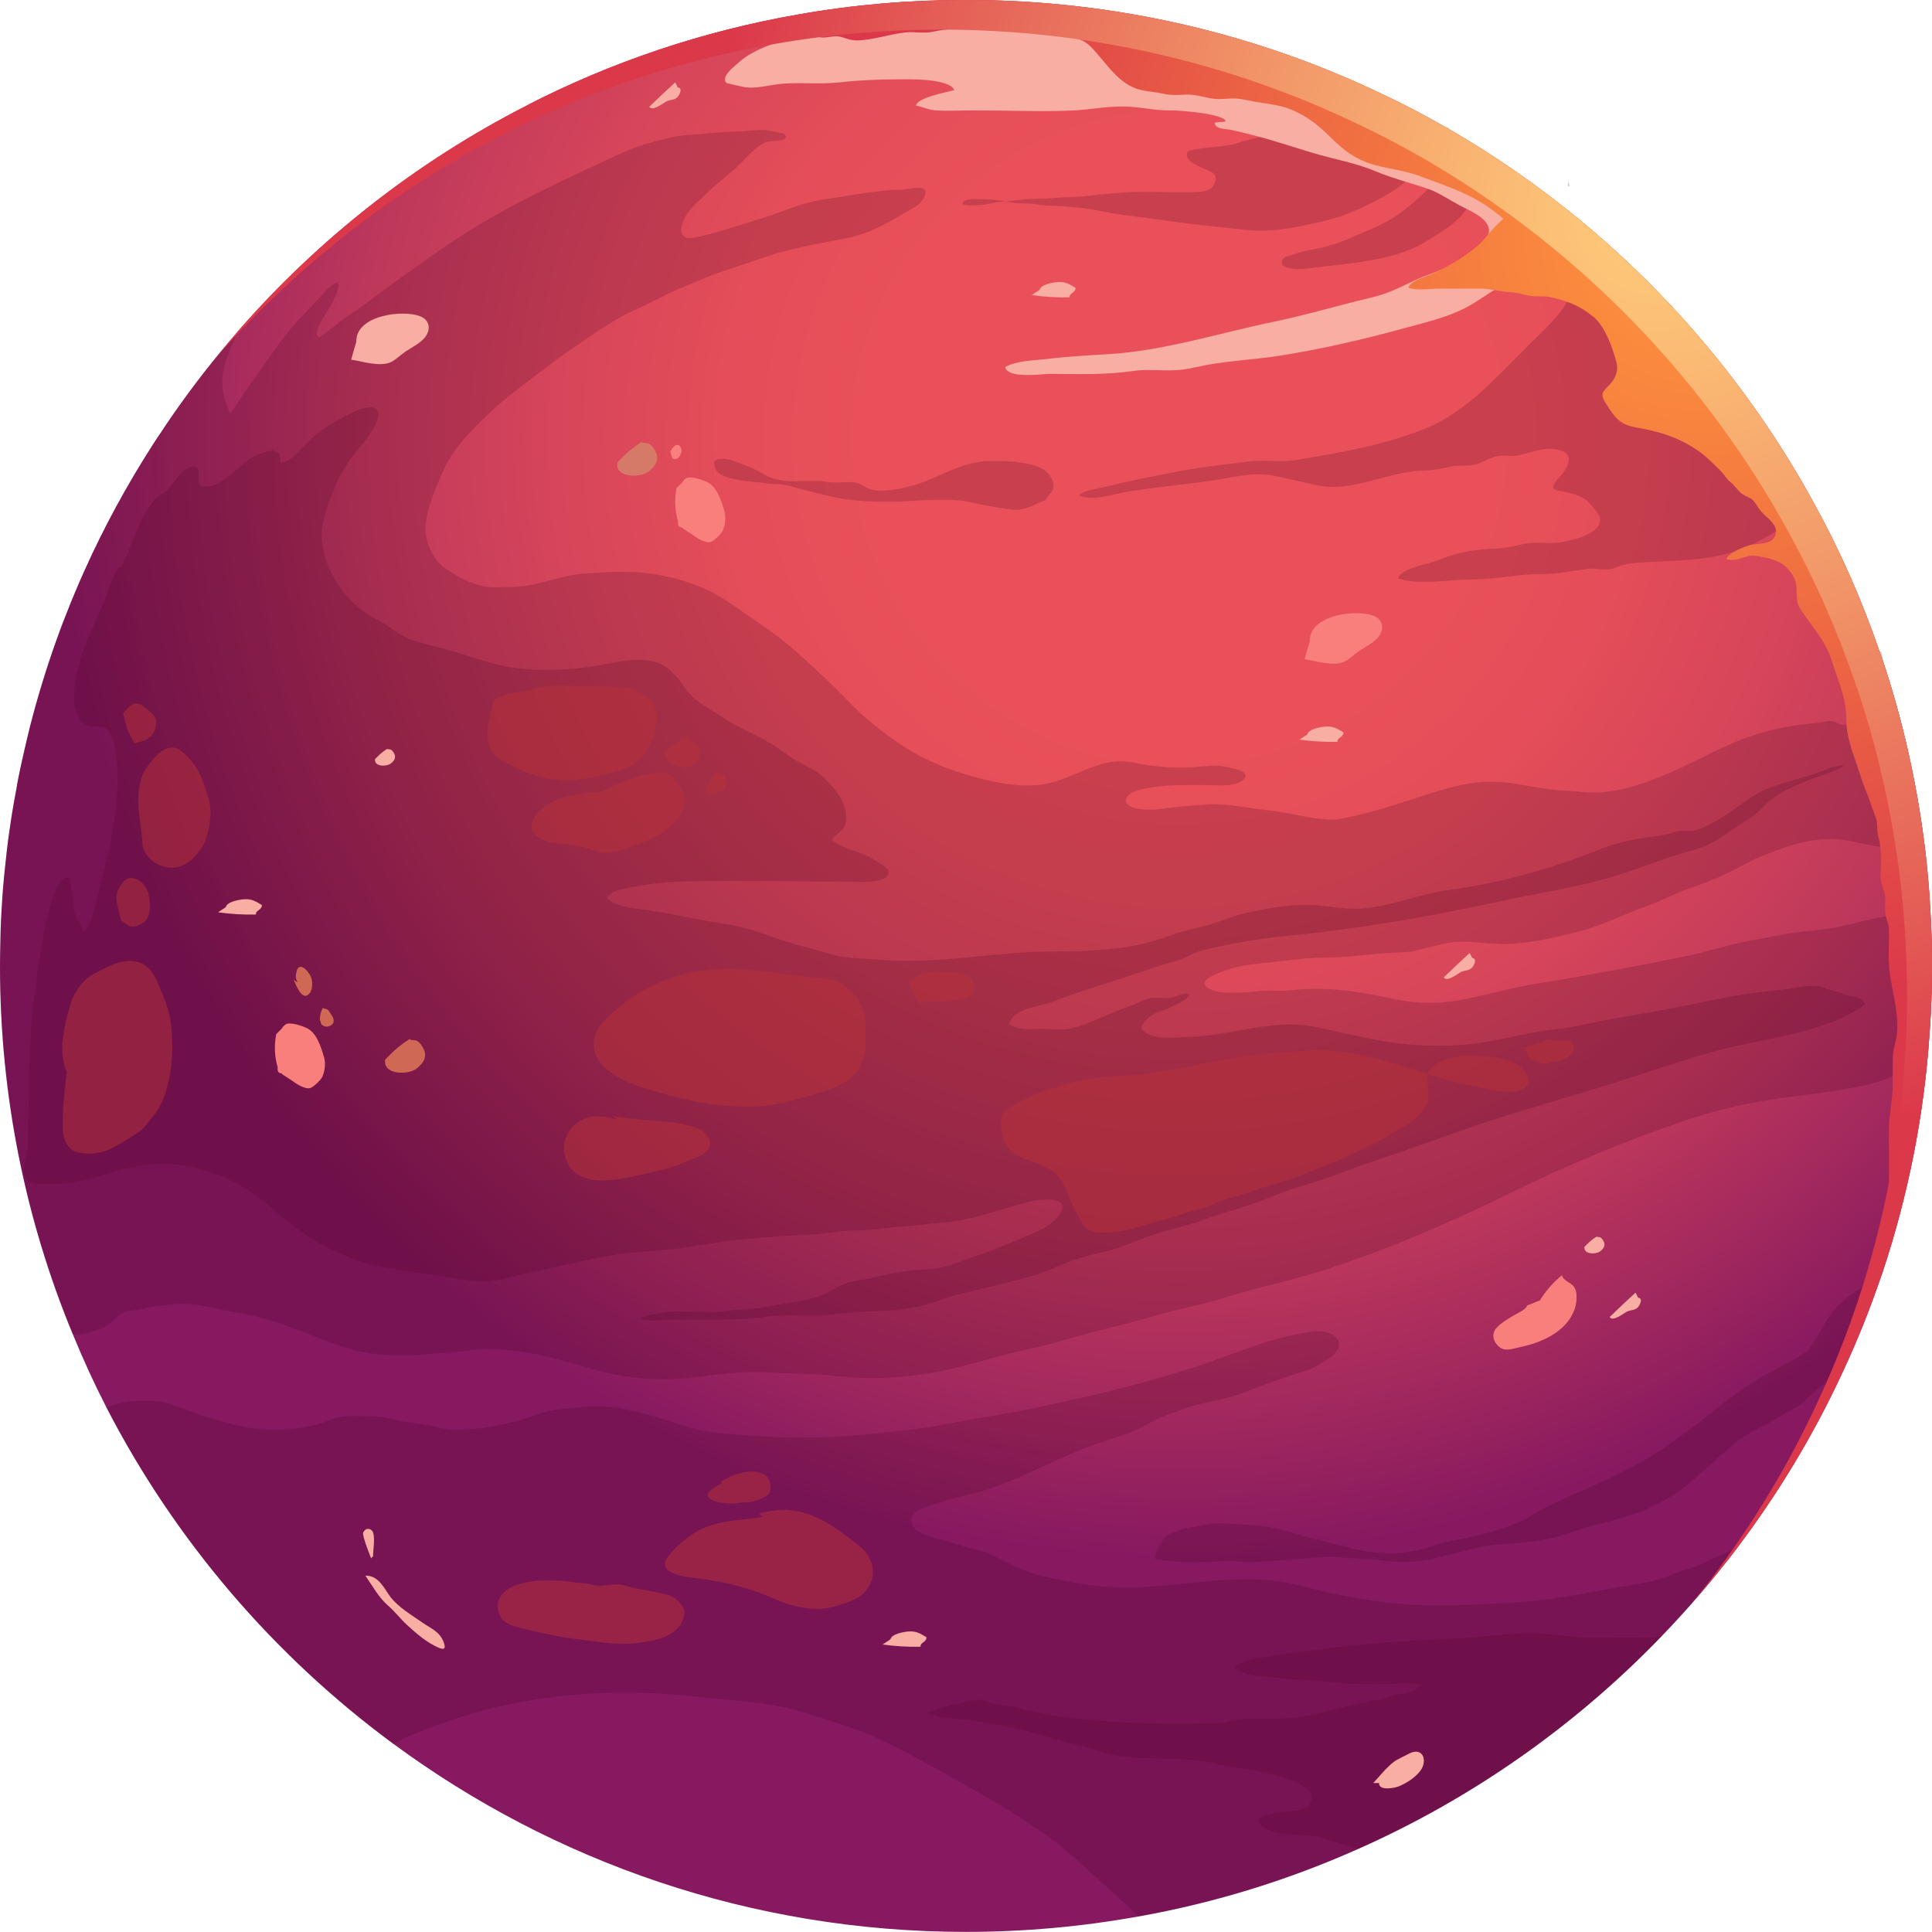 <?xml version="1.0" encoding="UTF-8"?>
<svg xmlns="http://www.w3.org/2000/svg" xmlns:xlink="http://www.w3.org/1999/xlink" viewBox="0 0 381.49 381.49">
  <defs>
    <style>
      .cls-1 {
        fill: #b83138;
      }

      .cls-2 {
        fill: #cf6854;
      }

      .cls-3 {
        fill: #470024;
        mix-blend-mode: multiply;
        opacity: .2;
      }

      .cls-4 {
        isolation: isolate;
      }

      .cls-5 {
        mix-blend-mode: soft-light;
      }

      .cls-5, .cls-6 {
        fill: #f9aea4;
      }

      .cls-7 {
        fill: #f97f7c;
      }

      .cls-8 {
        fill: url(#_Áåçûìÿííûé_ãðàäèåíò_266);
      }

      .cls-9 {
        fill: url(#_Áåçûìÿííûé_ãðàäèåíò_244);
      }

      .cls-10 {
        fill: url(#_Áåçûìÿííûé_ãðàäèåíò_261);
      }

      .cls-11 {
        fill: #d57a68;
      }

      .cls-12 {
        mix-blend-mode: screen;
        opacity: .5;
      }
    </style>
    <radialGradient id="_Áåçûìÿííûé_ãðàäèåíò_244" data-name="Áåçûìÿííûé ãðàäèåíò 244" cx="232.85" cy="86.48" fx="232.85" fy="86.48" r="221.41" gradientUnits="userSpaceOnUse">
      <stop offset=".28" stop-color="#e95059"/>
      <stop offset=".41" stop-color="#e44d59"/>
      <stop offset=".56" stop-color="#d6455a"/>
      <stop offset=".73" stop-color="#be385b"/>
      <stop offset=".89" stop-color="#9e265e"/>
      <stop offset="1" stop-color="#861960"/>
    </radialGradient>
    <radialGradient id="_Áåçûìÿííûé_ãðàäèåíò_261" data-name="Áåçûìÿííûé ãðàäèåíò 261" cx="335.44" cy="46.62" fx="335.44" fy="46.62" r="153.67" gradientUnits="userSpaceOnUse">
      <stop offset="0" stop-color="#ff953d"/>
      <stop offset=".21" stop-color="#f9863e"/>
      <stop offset=".61" stop-color="#eb6244"/>
      <stop offset="1" stop-color="#db384a"/>
    </radialGradient>
    <radialGradient id="_Áåçûìÿííûé_ãðàäèåíò_266" data-name="Áåçûìÿííûé ãðàäèåíò 266" cx="327.02" cy="41.98" fx="327.02" fy="41.98" r="186.48" gradientUnits="userSpaceOnUse">
      <stop offset="0" stop-color="#ffcc7a"/>
      <stop offset=".14" stop-color="#fbbd75"/>
      <stop offset=".42" stop-color="#f29869"/>
      <stop offset=".79" stop-color="#e45d56"/>
      <stop offset="1" stop-color="#db384a"/>
    </radialGradient>
  </defs>
  <g class="cls-4">
    <g id="Niebo">
      <g>
        <path class="cls-9" d="M381.49,190.72c0,4.44-.16,8.89-.48,13.25-1.09,16.36-4.28,32.12-9.25,47.1v.04c-.04,.16-.12,.36-.2,.53-2.26,6.71-4.89,13.25-7.88,19.63-5.7,12.28-12.73,23.88-20.81,34.54-4.56,6.06-9.49,11.8-14.75,17.25-16.97,17.61-37.29,31.96-59.91,42.01-13.74,6.14-28.32,10.67-43.51,13.37-11.03,1.98-22.38,3.03-33.98,3.03-42.3,0-81.4-13.82-113.04-37.13-23.63-17.41-43.11-40.16-56.68-66.46-2.42-4.73-4.65-9.57-6.67-14.54C5.09,240.98,0,216.46,0,190.72c0-1.7,.04-3.35,.08-5.05,0-1.33,.08-2.71,.12-4.04,.04-.69,.08-1.41,.12-2.1,.16-2.95,.4-5.86,.73-8.77,.16-1.66,.36-3.35,.57-5.01,.24-1.58,.44-3.19,.69-4.73,.28-1.62,.53-3.23,.85-4.85,.44-2.67,1.01-5.25,1.62-7.88,.36-1.66,.77-3.27,1.17-4.93,1.45-5.66,3.15-11.23,5.09-16.68,.28-.81,.57-1.58,.85-2.34,.36-1.01,.77-2.02,1.17-3.03,.57-1.49,1.17-2.95,1.78-4.4,.61-1.45,1.21-2.87,1.86-4.28,3.84-8.56,8.32-16.77,13.33-24.6,.57-.89,1.13-1.78,1.74-2.63,.77-1.17,1.54-2.34,2.34-3.47,3.96-5.7,8.2-11.15,12.77-16.36,0-.04,.04-.04,.04-.08,15.92-18.26,35.27-33.49,57-44.6,16.64-8.56,34.7-14.7,53.73-18.02,10.75-1.9,21.82-2.87,33.09-2.87,29.65,0,57.69,6.75,82.7,18.83,3.76,1.78,7.43,3.68,11.03,5.74,.36,.2,.77,.4,1.13,.61,.12,.08,.28,.16,.4,.24,9.21,5.33,17.9,11.35,26.06,18.1,12.28,10.14,23.27,21.78,32.64,34.62,4.89,6.67,9.37,13.7,13.37,21.01,5.17,9.33,9.53,19.19,13.05,29.41,.2,.61,.4,1.21,.65,1.82,.2,.61,.4,1.25,.61,1.86,3.84,11.92,6.5,24.36,7.96,37.17,.36,3.47,.69,6.99,.85,10.54,.2,3.56,.32,7.15,.32,10.79Z"/>
        <path class="cls-3" d="M381.49,190.72c0,4.44-.16,8.89-.48,13.25-.57,2.1-1.49,4.12-3.07,5.7-2.38,2.46-6.5,3.92-9.82,4.65-5.25,1.17-10.71,1.7-16.04,2.46-6.54,.89-12.85,2.26-19.11,4.4-11.76,4-23.27,8.73-34.46,14.26-11.76,5.78-23.84,11.03-36.32,15.11-6.67,2.18-13.57,3.55-20.28,5.66-3.15,.97-6.34,1.7-9.53,2.46-4.4,1.05-8.65,2.46-13.01,3.47-5.66,1.29-11.11,3.19-16.77,4.36-6.38,1.33-12.64,3.68-19.07,4.65-5.13,.77-10.14,1.21-15.35,.85-2.22-.16-4.44-.49-6.67-.61-2.99-.2-6.02-.16-9.01-.36-4.32-.32-8.65,.08-12.93,.65-4.93,.69-9.65,.93-14.62,.32-4.69-.57-9.45-2.1-13.98-3.39-4.77-1.33-9.94-2.22-14.87-2.22-1.94,0-3.88,.36-5.78,.53-2.02,.2-4.04,.28-6.06,.48-2.91,.32-6.18,.28-9.09,.04-4.73-.32-9.29-2.02-13.65-3.8-4.77-1.9-9.86-3.68-14.95-4.48-4.61-.73-9.13-2.42-13.86-1.41-.77,.16-1.49,.12-2.3,.2-1.01,.12-1.98,.53-2.99,.65-1.33,.2-2.34,.16-3.51,.85-.57,.32-1.01,.85-1.54,1.25-.53,.4-.93,.93-1.54,1.25-.85,.49-1.78,.61-2.67,.97-1.25,.49-2.55,.61-3.84,.44C5.09,240.98,0,216.46,0,190.72c0-1.7,.04-3.35,.08-5.05,0-1.33,.08-2.71,.12-4.04,.04-.69,.08-1.41,.12-2.1,.16-2.95,.4-5.86,.73-8.77,.16-1.66,.36-3.35,.57-5.01,.24-1.58,.44-3.19,.69-4.73,.28-1.62,.53-3.23,.85-4.85,.44-2.67,1.01-5.25,1.62-7.88,.36-1.66,.77-3.27,1.17-4.93,1.45-5.66,3.15-11.23,5.09-16.68,.28-.81,.57-1.58,.85-2.34,.36-1.01,.77-2.02,1.17-3.03,.57-1.49,1.17-2.95,1.78-4.4,.61-1.45,1.21-2.87,1.86-4.28,3.84-8.56,8.32-16.77,13.33-24.6,.57-.89,1.13-1.78,1.74-2.63,.77-1.17,1.54-2.34,2.34-3.47,3.96-5.7,8.2-11.15,12.77-16.36-1.66,3.84-3.72,7.96-2.75,12.2,.28,1.25,.57,2.26,1.13,3.47,.08,.16,.16,.32,.2,.48,1.58-2.34,3.11-4.73,4.81-7.03,2.14-2.95,4.16-6.1,6.46-8.93,1.9-2.42,4.2-4.61,6.26-6.87,.73-.77,2.55-3.15,3.76-3.03,.4,1.29-.81,3.07-1.33,4.16-.77,1.66-2.02,3.07-2.67,4.81-.2,.61-.53,1.74,.36,1.7,.16,0,.89-.61,1.05-.69,1.05-.73,1.98-1.58,2.99-2.34,1.45-1.13,3.07-2.06,4.57-3.19,1.98-1.54,4.04-2.99,6.06-4.48,5.53-3.96,11.15-8.08,17.01-11.55,6.18-3.72,12.52-6.87,19.03-9.9,3.43-1.58,6.79-3.27,10.3-4.73,2.59-1.09,5.41-1.78,8.16-2.46,2.3-.57,4.73-.57,7.11-.81,1.98-.2,3.96-.4,5.94-.4,1.74,.04,3.43-.32,5.17-.32,1.05,0,1.98,.24,2.99,.48,.28,.04,1.33,.16,1.54,.48,.93,1.45-3.23,1.17-3.84,1.45-2.46,1.17-4.28,3.72-6.3,5.45-1.78,1.58-3.64,2.95-5.33,4.65-1.62,1.62-3.72,3.15-4.57,5.33-.28,.81-.77,1.98-.28,2.79,.61,.97,1.82,.73,2.71,.57,2.63-.52,5.17-1.33,7.76-2.14,3.23-1.01,6.5-1.94,9.7-3.15,2.79-1.05,5.45-1.9,8.48-2.3,2.91-.36,5.82-.97,8.73-1.33,1.74-.2,3.39-.49,5.13-.44,1.45,0,2.79-.44,4.24-.4,2.63,.04,.69,2.87-.61,3.64-4.24,2.46-8.44,5.25-13.37,6.22-5.45,1.09-11.11,1.98-16.4,3.8-3.76,1.33-7.64,2.46-11.35,3.92-2.02,.81-4,1.66-5.98,2.5-2.83,1.21-5.49,2.75-8.32,4-4.4,1.94-8.24,4.81-12.24,7.51-3.72,2.5-7.19,5.29-10.75,8-3.19,2.42-6.06,4.97-8.85,7.88-2.5,2.5-4.81,5.45-6.22,8.69-1.45,3.39-3.27,7.39-3.35,11.11-.04,2.87,1.58,6.34,4,7.96,2.79,1.86,6.26,3.68,9.65,3.64,2.46-.04,4.81,0,7.23-.48,3.47-.65,6.75-2.02,10.34-2.22,3.84-.2,7.59-.61,11.47-.2,4.48,.44,8.48,1.45,12.64,3.27,3.92,1.78,7.43,4.69,11.03,7.07,5.09,3.35,9.49,7.6,13.86,11.76,2.42,2.3,4.57,4.85,7.15,6.95,2.02,1.7,4.12,3.31,6.26,4.77,4.85,3.31,10.54,5.49,16.2,6.91,4.48,1.13,9.74,1.94,14.22,.61,3.39-.97,6.46-2.75,9.86-3.64,1.98-.53,4.32-.57,6.34-.12,3.27,.69,6.38,.97,9.78,.93,1.66-.04,3.27-.24,4.97-.36,1.74-.16,3.27,.24,4.97,.65,1.17,.28,2.87,.97,1.37,2.22-1.66,1.37-5.05,.93-7.07,.93-3.6,0-7.19-.12-10.75,.44-1.25,.2-4.97,.73-5.21,2.42-.28,2.18,5.05,2.1,6.1,1.94,3.27-.44,6.54-.73,9.82-.97,4.04-.28,8.08,.73,12.04,1.13,4,.4,7.88,1.62,11.92,1.86,1.78,.12,3.35-.32,5.09-.69,2.79-.61,5.37-1.37,8.08-2.22,4.44-1.37,8.77-2.99,13.33-3.96,4.16-.85,7.8-.77,11.96,.04,1.94,.36,3.96,.65,5.94,.93,1.94,.28,3.96,.2,5.9,.44,5.53,.65,11.43-1.37,16.4-3.43,6.02-2.55,11.68-6.02,17.94-7.96,3.96-1.25,8.04-1.9,12.16-2.26,.97-.12,2.02-.53,2.99-.28,.53,.12,.93,.48,1.41,.61,1.29,.4,1.54-.49,1.98-1.49,.44-.93,1.13-1.74,1.41-2.75,.28-.97,.53-1.98,.85-2.95,.36-1.17,.32-2.3,.73-3.43,.28-.61,2.02-3.76,2.75-3.84h.12c.44,.16,.48,1.13,.52,1.82,0,.2,.04,.36,.04,.49,.08,.48,.24,.97,.57,1.37,3.84,11.92,6.5,24.36,7.96,37.17-1.45-.49-2.91-.97-4.36-1.33-2.14-.57-4.36-.81-6.54-1.21-2.02-.36-4-.89-6.02-1.13-4.24-.48-8.73,.65-12.6,2.14-1.98,.77-3.92,1.41-5.78,2.46-1.78,.93-3.51,1.86-5.33,2.67-1.9,.81-3.8,1.58-5.78,2.26-2.99,1.01-5.74,2.55-8.73,3.6-4.61,1.62-9.09,4-13.82,5.13-4.4,1.09-8.69,2.1-13.21,2.34-3.88,.24-7.8-.81-11.72-.28-1.54,.2-2.99,.73-4.52,1.01-1.29,.2-2.55,.81-3.88,.85-2.1,.12-4.12,.2-6.22,.4-3.43,.36-6.83,.69-10.26,.73-2.55,0-5.21,.28-7.72,.61-2.38,.32-4.77,.44-7.15,.81-2.26,.32-4.73,.93-6.83,1.94-.61,.28-2.14,.97-2.02,1.82,.08,.65,.93,.97,1.41,1.17,1.66,.69,3.47,.57,5.25,.57,1.49,0,2.95-.16,4.44-.32,2.06-.2,4.12,.08,6.14-.16,6.67-.77,13.01,.2,19.51,1.62,3.96,.85,8.04,1.17,12.08,.57,5.57-.81,10.91-2.55,16.44-3.43,9.74-1.58,19.43-3.39,29.05-5.33,4.65-.89,9.09-2.46,13.74-3.27,2.06-.4,4.12-.77,6.22-1.17,2.83-.57,5.74-.69,8.6-1.09,4.28-.61,8.36-2.1,12.64-2.63,2.63-.32,5.21-.65,7.8-.77,.2,3.56,.32,7.15,.32,10.79Z"/>
        <path class="cls-3" d="M342.86,305.82c-28.32,37.41-70.13,64.03-118.17,72.64-.04-.08-.12-.16-.2-.24-2.59-2.71-5.41-5.09-8.2-7.64-3.11-2.87-6.22-5.7-9.61-8.16-6.02-4.32-12.56-8-19.03-11.59-6.91-3.88-13.78-7.84-21.33-10.26-4.08-1.33-8.24-2.79-12.48-3.64-5.21-1.01-10.63-1.25-15.92-1.86-16.52-1.9-34.1-.69-49.85,4.97-3.23,1.17-6.67,2.34-9.7,3.96-.24,.12-.44,.24-.69,.36-23.63-17.41-43.11-40.16-56.68-66.46,1.7-.61,3.76-1.25,5.21-1.25s2.83-.08,4.24,0c2.46,.08,4.93,1.25,7.27,2.06,6.46,2.26,12.77,4.28,19.76,3.47,1.7-.2,3.47-.44,5.09-.89,1.58-.4,3.03-1.21,4.65-1.49,2.1-.36,4.65-.16,6.83-.12,1.86,.08,3.55,.61,5.37,.97,1.66,.28,3.31,.4,4.97,.73,1.78,.36,3.39,.89,5.21,.97,1.94,.04,3.84-.2,5.78-.4,3.72-.48,7.43-1.45,10.99-2.75,2.79-.97,5.41-1.05,8.36-1.37,7.35-.81,14.26,1.78,21.17,3.96,3.96,1.25,7.92,1.33,12,1.66,4.16,.32,8.28,.48,12.48,.4,6.34-.12,12.85-.77,19.15-1.54,2.54-.28,5.09-.65,7.59-1.17,4.69-.93,9.45-1.62,14.14-2.5,11.47-2.3,23.15-5.01,34.34-8.6,4.93-1.58,9.74-3.56,14.7-5.13,2.06-.65,4.16-1.13,6.26-1.54,2.06-.4,4.24-.93,6.26,0,1.25,.61,1.98,1.66,1.33,3.07-.65,1.33-2.75,2.42-3.92,3.15-1.82,1.09-3.68,1.45-5.66,2.1-3.6,1.21-7.15,2.67-10.75,3.88-2.18,.73-4.44,1.09-6.67,1.62-2.63,.61-5.05,1.62-7.55,2.55-2.18,.85-4.04,2.22-6.3,3.07-2.99,1.13-6.14,1.98-9.17,3.15-7.76,3.03-15.03,7.51-23.27,9.25-2.63,.57-5.25,1.41-7.84,2.3-1.17,.36-3.03,1.05-3.03,2.67,0,2.46,3.55,3.27,5.29,3.68,2.71,.65,5.29,1.66,8,2.3,1.86,.4,3.43,1.33,5.13,2.18,2.55,1.25,4.85,2.26,7.64,2.91,5.94,1.41,12.04,2.42,18.14,2.22,8.44-.32,16.81-2.02,25.29-1.54,3.72,.24,7.11,1.05,10.67,2.02,3.43,.89,6.83,1.45,10.34,2.02,9.05,1.54,18.34,1.05,27.47,.53,6.42-.36,12.93-1.45,19.27-2.67,4.36-.85,9.01-1.21,13.09-2.99,1.94-.81,3.96-1.21,5.9-2.14,1.17-.57,2.22-1.05,3.43-1.54,.89-.36,2.06-1.01,3.19-1.33Z"/>
        <path class="cls-3" d="M371.75,251.12c-2.34,6.91-5.01,13.61-8.08,20.16-.16,.08-.28,.16-.44,.24-2.26,1.17-4.4,2.71-6.22,4.48-1.41,1.37-3.15,2.38-4.89,3.31-1.17,.57-2.22,1.33-3.39,1.9-1.29,.61-2.5,1.41-3.72,2.1-2.02,1.21-3.76,2.79-5.53,4.32-.65,.57-1.17,1.21-1.86,1.78-.52,.4-1.09,.77-1.58,1.21-1.01,.93-1.98,1.9-3.07,2.75-2.18,1.78-4.85,3.19-7.35,4.44-1.7,.85-3.47,1.29-5.25,1.86-1.98,.61-3.92,1.13-5.9,1.62-1.98,.52-3.88,1.17-5.82,1.78-2.1,.69-4.28,1.05-6.5,1.37-3.43,.48-6.87,.36-10.3,1.13-1.78,.36-3.51,.93-5.33,1.33-1.74,.36-3.43,.97-5.21,1.21-3.07,.4-6.02,.4-9.13-.08-1.05-.16-2.1-.12-3.15-.16-.69-.04-1.37-.2-2.06-.2-.44,0-.81,0-1.21-.04-2.83-.44-5.86-.08-8.69,.16-2.91,.28-5.86,.44-8.77,.61-1.45,.12-2.87,.04-4.28-.12-1.66-.16-3.35,0-5.01,.12-3.6,.24-7.31-.04-10.91-.53,.12-2.22,.97-2.83,1.49-3.64,.28-.44,.32-.77,.81-1.05,.57-.36,1.17-.48,1.78-.73,.44-.2,.81-.4,1.29-.53,1.01-.28,2.06-.4,3.07-.57,1.09-.2,2.22-.49,3.35-.57,1.29-.08,2.63,.12,3.92,.16,1.09,.04,2.22,.12,3.31,.2,2.1,.12,4.24,.44,6.26,.97,1.98,.57,3.96,1.21,6.02,1.7,6.3,1.49,12.64,3.92,19.19,2.5,.81-.16,1.58-.24,2.34-.44,1.45-.32,2.75-.97,4.2-1.29,3.68-.81,7.47-1.41,11.07-2.63,1.66-.57,3.31-1.17,4.89-1.94,1.49-.77,2.83-1.78,4.36-2.46,1.54-.69,2.99-1.49,4.57-2.18,1.45-.65,2.95-1.29,4.44-1.94,3.51-1.49,6.99-3.27,10.34-5.17,3.19-1.82,6.06-3.96,9.05-6.14,3.47-2.55,6.71-5.45,10.26-7.88,2.55-1.74,5.25-3.23,7.96-4.69,1.62-.89,3.8-1.62,5.01-3.07,1.45-1.74,2.42-3.92,3.64-5.82,1.29-2.02,2.95-3.68,4.89-5.05,.93-.69,1.94-1.25,2.87-1.98,1.05-.85,2.18-1.7,3.27-2.55Z"/>
        <path class="cls-3" d="M309.7,35.79c.08,.28,.16,.61,.24,.93-.36,.2-.48,.04-.24-.93Z"/>
        <path class="cls-3" d="M358.05,99.14c-4,3.96-9.17,7.19-13.86,9.13-7.15,2.95-15.03,2.18-22.5,3.03-1.41,.16-2.5,.89-3.84,1.09s-2.75-.24-4.08-.08c-3.39,.36-6.22,1.09-9.74,1.05-4.56,0-8.65,1.05-13.21,1.05-4.2,0-10.79,1.21-14.75-.2,.4-1.98,6.26-2.91,8.04-3.64,3.84-1.62,7.47-2.14,11.55-2.26,2.34-.08,4.32-.89,6.63-1.09,2.06-.2,4.04,.24,6.1-.16,2.18-.44,8.16-1.66,7.51-4.93-.12-.61-1.94-2.71-2.38-3.11-.93-.85-2.55-1.45-3.84-1.74-2.55-.57-4.24-.36-1.78-3.03,1.58-1.74,3.39-4.65-.24-5.45-2.91-.65-5.53,.69-8.2,1.17-1.37,.24-2.67-.2-4.08,.16-1.33,.32-2.71,1.25-4.04,1.58-1.74,.44-3.43,.04-5.17,.48-1.94,.44-3.23,.69-5.33,.73-6.87,.2-14.02,4.48-20.93,2.87-2.83-.65-5.53-1.25-8.36-1.86-4.16-.89-9.01,.57-13.05,1.09-5.21,.69-10.38,1.21-15.63,2.02-2.99,.48-6.83,1.98-9.82,.81,1.17-1.21,4.08-1.37,5.7-1.82,4.36-1.13,8.93-1.98,13.33-2.83,4.73-.93,9.7-1.49,14.46-2.06,3.15-.4,6.38,.2,9.45-.32,8.52-1.41,17.53-2.95,25.69-6.3,7.84-3.23,13.82-10.06,19.84-16.04,3.07-3.11,6.83-6.18,8.6-10.3,.89-2.14,1.78-4.89,2.38-7.11,.65-2.22,.24-4.89-.49-7.55,18.66,15.39,34.34,34.26,46.01,55.63Z"/>
        <path class="cls-3" d="M23.92,112.1c1.94-4.1,3.51-9.56,6.37-13.16,.67-.84,1.82-1.4,2.61-2.11,1.33-1.19,3.15-4.6,5.24-4.64,2.67-.06-.65,4.1,2.6,3.89,3.46-.22,6.01-3.84,8.62-5.49,1.05-.66,3.63-1.83,4.85-1.52,1.44,.37,.95,.86,1.2,2.28,1.35-.12,2.11-.81,3.05-1.72,2.28-2.22,4.13-4.37,7-5.91,1.4-.75,7.04-4.55,8.88-2.89,1.86,1.67-3.43,7.63-4.11,8.46-3.06,3.74-5.28,8.92-6.39,13.67-1.72,7.4,4.05,16.12,10.39,19.26,1.64,.81,3.02,1.91,4.56,2.89,2.24,1.42,4.4,1.87,6.93,2.47,5.55,1.31,10.9,3.74,16.62,4.38,5.8,.65,12.17,.23,17.87-.94,3.11-.64,7.43-1.33,10.43,.17,2.27,1.14,3.74,3.49,5.2,5.41,1.56,2.04,4.58,3.52,6.72,4.97,2.87,1.94,6.15,3.26,9.18,4.97,1.94,1.09,3.6,2.56,5.53,3.66,1.94,1.11,3.58,1.64,5.21,3.2,2.42,2.31,4.76,4.96,4.6,8.5-.1,2.16-1.74,2.34-2.82,3.96,2.57,1.98,5.92,2.25,8.49,4.02,.78,.53,3.01,1.49,2.67,2.7-.55,1.95-6.19,1.55-7.18,1.54-11.06-.06-22.18-.34-33.24-.06-3.83,.09-7.8,.59-11.56,1.38-1.33,.28-2.87,.63-3.59,1.91,1.87,1.6,4.32,1.9,6.66,2.19,5.65,.71,11.23,2.14,16.89,2.95,5.45,.78,10.16,3.19,15.44,4.45,2.13,.51,4.19,1.26,6.32,1.73,2.83,.63,5.56,.56,8.41,.82,11.49,1.04,23.07-1.65,34.64-1.61,4.38,.02,8.54-.17,12.88-.68,4.05-.47,7.29-1.54,11.12-2.87,2.22-.77,4.48-1.1,6.72-1.78,2.27-.68,4.44-1.65,6.76-2.19,4.12-.95,8.21-1.68,12.42-1.68,3.7,0,7.24,1,10.93,.71,5.87-.47,11.06-2.83,16.8-3.61,10.57-1.43,20.61-4.27,30.53-8.24,3.75-1.5,8.07-2.13,12-2.63,1.13-.14,2.13-.69,3.26-.83,1.02-.13,1.97,.13,2.99-.11,2.19-.53,4.06-1.75,5.9-2.88,2.6-1.6,5.3-4.04,8.11-5.23,3.04-1.29,6.43-1.99,9.56-3.02,1.23-.41,2.45-.98,3.67-1.37,.85-.27,2.1-.17,2.76-.8-1.99,1.92-5.32,2.42-7.76,3.46-2.35,1.01-5.53,2.38-7.5,4.08-1.52,1.31-2.37,2.54-4.14,3.58-3.65,2.14-6.37,4.85-10.6,5.98-6.38,1.72-12.46,4.43-18.89,6.11-6.51,1.7-13.14,2.7-19.63,4.11-13.73,2.98-27.88,5.45-41.89,6.8-5.57,.54-11.25,1.5-16.69,2.85-2.14,.53-3.82,1.82-5.99,2.34-2.69,.65-5.2,1.59-7.83,2.47-5.33,1.79-10.64,3.32-15.89,5.37-2.73,1.07-7.53,1.08-8.56,4.38,1.99,1.39,4.46,.96,6.77,.96,1.69,0,3.67,.3,5.3-.04,1.9-.39,4.44-1.45,6.24-2.24,1.93-.85,3.74-1.58,5.73-2.29,2.13-.77,2.81-1.6,4.95-1.56,1.22,.02,2.51,.17,3.67-.16,1.06-.3,1.67-.95,3-.46-.52,1.1-2.88,2.01-3.95,2.57-1.53,.8-2.89,.78-4.24,2.06-1.4,1.34-2.1,2.06-.03,3.12,2.3,1.17,5.84,.65,8.37,.57,8.27-.24,16.2-3.68,24.54-1.99,4.71,.96,9.22,2.14,14,2.92,5.42,.89,11.76,1.09,17.22,.45,5.69-.67,11.18-2.41,16.93-2.95,3.07-.29,6.26-1.15,9.29-1.72,3.96-.75,7.95-1.37,11.93-2.11,4.95-.91,9.96-2.11,14.9-2.91,3.82-.62,7.7-.85,11.52-1.51,1.2-.21,2.4-.27,3.62-.19,1.37,.1,.91,.38,1.83,.61,1.37,.34,2.33,.58,3.64,1.12,1.18,.49,3.51,.3,3.77,1.92-8.5,5.96-20.43,6.6-30.14,9.34-6.57,1.85-13.01,4.11-19.52,6.16-7.71,2.43-15.5,4.59-23.19,7.06-7.27,2.33-14.41,5.11-21.66,7.5-5.96,1.97-11.71,4.36-17.74,6.08-3.08,.88-5.87,2.35-8.9,3.31-3.01,.95-5.94,1.76-8.92,2.86-2.49,.92-5.04,1.6-7.61,2.26-3.38,.86-6.38,2.28-9.65,3.4-3.34,1.13-6.81,1.58-10.1,2.91-2.62,1.06-5.13,2.22-7.88,2.95-4.33,1.15-8.64,2.19-13,3.2-3.08,.71-6.02,2.12-9.12,2.7-3.61,.67-6.94,.79-10.57,.92-3.35,.12-6.53,.79-9.95,.78-2.85,0-5.76-.23-8.58,.17-4.66,.66-9.25,.6-14,.6-1.78,0-3.56,0-5.34,0-1.79,0-4.23,.46-5.95-.17,.27-.65,3.38-.98,4.43-1.19,1.97-.39,4.12-.17,6.12-.17,2.16,0,4.33,.14,6.46-.17,2.44-.36,5.02-.28,7.45-.75,3.43-.67,7.23-1.04,10.58-2.06,2.05-.63,3.59-1.9,5.55-2.64,1.65-.61,3.33-.66,5.03-1.07,2.7-.66,5.32-1.14,8.09-1.54,1.53-.22,3.1-.12,4.63-.32,2.52-.33,4.71-1.36,7.07-2.17,4.09-1.4,7.84-2.89,11.79-4.63,2.02-.89,4.17-1.91,5.51-3.79,2.77-3.9-3.81-3.14-5.86-2.62-5.69,1.43-11.28,3.7-17.13,4.13-2.58,.19-5.03,.59-7.64,.75-3.25,.19-6.26,.83-9.57,.8-3.08-.03-5.96,.67-9,.8-4.27,.18-8.55,.53-12.82,.91-4.78,.43-9.49,1.41-14.25,1.98-3.56,.43-7.1,.51-10.67,1.01-5.24,.74-10.26,2.13-15.46,3.16-2.88,.57-5.75,1.41-8.61,1.95-3.1,.59-6.19,0-9.23-.52-5.18-.89-10.35-1.25-15.49-2.54-7.06-1.78-13.73-5.73-19.02-10.56-5.28-4.82-11.22-7.84-18.29-9.03-5.59-.94-10.85,.31-16.05,1.97-4.11,1.31-7.99,1.95-12.29,1.72-4.99-.28-2.35-4.52-2.26-7.85,.22-8.63,.08-17.23,.9-25.83,.28-2.9,3-28.87,7.35-26.75,.48,2.18,.66,4.09,.88,6.27,.17,1.75,1.58,2.68,1.74,4.31,1.26-.09,2.45-5.12,2.72-6.24,.96-4,2.04-7.99,2.85-12.06,1.03-5.15,1.56-10.21,1.09-15.49-.16-1.77-.36-4.11-1.45-5.62-.94-1.3-1.56-1.05-3.09-1.07-2.66-.05-3.82-2.97-3.84-5.34-.04-4.02,.97-7.79,2.48-11.52,1.4-3.47,3.2-6.77,4.34-10.36,.39-1.23,1.75-4.76,2.38-4.18Z"/>
        <path class="cls-3" d="M328.12,323.07c-16.97,17.61-37.29,31.96-59.91,42.01-3.51-.93-7.27-2.55-10.83-2.71-2.22-.08-6.75-.16-8.48-2.06-1.74-1.86,2.95-2.26,4.44-2.55,1.7-.28,5.05,0,5.62-2.22,1.29-4.85-15.55-6.42-18.38-7.15-4.85-1.25-10.34-1.09-15.31-1.25-2.99-.12-6.22-.65-9.01-1.58-2.83-.93-5.62-1.45-8.44-2.3-5.49-1.7-11.35-2.99-17.09-3.68-.93-.08-7.35-.53-7.55-1.49,2.99-1.05,6.46-1.9,9.57-2.42,1.29-.2,1.78,.28,2.79,.53,1.33,.32,2.67,.36,4.04,.73,13.33,3.47,27.03,3.56,40.72,3.31,1.82-.04,3.35-.73,5.13-.81,1.41-.12,2.87,0,4.28,0,4.52,.04,9.09-.61,13.41-1.82,3.88-1.05,8.08-1.62,11.88-2.75,1.17-.36,5.13-.77,5.29-2.18-1.94-.69-4.81-.12-6.87-.12-3.43,0-6.79,.08-10.22-.4-4-.53-8-.44-12-.97-2.59-.32-5.25-.2-7.43-1.86,1.13-1.54,4.32-1.82,6.02-2.14,3.64-.65,7.35-1.01,10.99-1.54,9.21-1.25,18.42-1.74,27.67-2.18,5.01-.24,10.06-1.13,15.07-.93,3.88,.16,7.64,.89,11.51,.85,2.95-.04,5.94-.16,8.89-.04,1.41,.04,2.83-.08,4.2-.28Z"/>
        <g class="cls-12">
          <path class="cls-1" d="M97.4,138.51c-.56,3-2.01,6.66-.41,9.6,.88,1.62,2.1,2.08,3.64,2.87,4.15,2.12,8.8,3.64,13.5,2.95,3.52-.52,7.72-1.26,10.88-2.96,2.35-1.27,3.61-4.24,4.26-6.73,.65-2.52,.56-5.43-1.93-6.79-.66-.36-1.25-.91-1.96-1.17-1-.37-2.43-.42-3.45-.55-2.57-.34-5.11-.28-7.7-.28-1.76,0-3.54-.07-5.31-.01-1.59,.05-3.11,.49-4.64,.88-2.51,.64-5.46,.51-6.88,2.19Z"/>
          <path class="cls-1" d="M131.08,148.84c1.22-1.27,2.57-2.37,4.06-3.3,.9,.7,2.34,.84,2.8,2,.45,1.13,.54,1.83-.33,2.83-.75,.86-1.97,1.32-3.07,1.06-1.19-.27-2.87-.8-3.07-2.21l-.38-.38Z"/>
          <path class="cls-1" d="M118.45,156.5c2.17-1.07,3.52-1.86,5.58-2.4,.98-.26,1.82-.81,2.81-1.02,1.01-.21,1.9-.42,2.93-.41,1.3,.01,1.91-.21,2.85,.76,.68,.7,1.28,1.52,1.82,2.32,.66,.98,1.05,1.75,.77,2.96-.35,1.54-1.24,2.77-2.28,3.92-1.54,1.7-4.02,2.91-6.12,3.74-2.1,.83-5.64,2.3-7.96,1.98-1.25-.17-2.61-.82-3.84-1.14-1.96-.5-3.99-.5-5.98-.85-2.08-.37-4.72-1.57-3.91-4.11,.84-2.64,4.63-4.57,7.11-5.08,1.16-.24,2.3-.37,3.46-.59,.95-.18,1.53-.06,2.76-.09Z"/>
          <path class="cls-1" d="M141.42,152.29c-1.12,1.3-1.82,2.76-2.1,4.39,.49-.07,.75,.23,1.22,.24,.35,0,.66-.21,.97-.32,.89-.31,1.54-.44,1.79-1.44,.13-.53,.16-1.47-.18-1.89-.29-.37-1.64-.94-2.09-.99h.38Z"/>
          <path class="cls-1" d="M162.47,193.24c-6.6-.62-13.14-2.06-19.8-1.95-7.27,.12-14.93,2.91-20.44,7.61-2.36,2.01-5.03,3.99-4.99,7.38,.03,2.43,1.48,4.09,3.36,5.45,3.13,2.28,6.63,3.17,10.28,4.19,3.53,.98,7.1,1.86,10.75,2.22,3.39,.34,6.73,.57,10.13,.12,3.48-.47,6.96-1.56,10.31-2.6,2.55-.79,5.77-1.94,7.27-4.34,.99-1.59,1.55-3.21,1.58-5.07,.06-3.71,.31-7.27-2.47-10.12-1.71-1.75-3.43-2.95-5.96-2.89Z"/>
          <path class="cls-1" d="M179.31,193.62c.53,1.66,1.32,3.17,2.38,4.53,.83-.78,2.97-.33,4.05-.32,1.05,0,1.84-.23,2.86-.39,1.59-.26,3.71-.45,3.73-2.48,.02-2.52-2.83-2.89-4.79-2.87-2.67,.02-5.48-.55-7.47,1.53h-.77Z"/>
          <path class="cls-1" d="M121.13,220.41c2.55,.36,5.05,.63,7.59,.84,2.53,.2,5.05,.38,7.5,1.07,1.56,.44,2.65,.68,3.49,2.11,.45,.76,.76,1.24,.37,2.09-.59,1.29-2.03,1.83-3.27,2.31-1.96,.76-3.83,1.67-5.89,2.11-4.21,.9-8.49,2.3-12.87,2.14-2.07-.08-4.69-1.06-5.74-2.98-1.05-1.92-1.31-3.9-.39-5.87,1.11-2.38,3.38-3.82,5.95-3.81,.97,0,1.77,.08,2.7,.39,.59,.2,1.68,.26,.56-.38Z"/>
          <path class="cls-1" d="M13.2,211.61c-.51,3.91-.88,7.56-.79,11.47,.03,1.48,.65,3.28,1.97,4.06,1.5,.89,4.29,.76,5.87,.3,2.32-.68,4.62-2.34,6.68-3.59,1.59-.97,2.31-2.29,3.47-3.68,1.82-2.17,2.57-5.06,3.13-7.82,.62-3.07,.53-6.57,.29-9.68-.24-3.03-1.59-6.06-2.78-8.83-1.19-2.77-3.06-4.38-6.17-4.05-2.31,.25-4.73,1.68-6.75,2.75-1.5,.8-2.43,2.22-3.31,3.63-.81,1.28-1.05,2.9-1.52,4.33-.41,1.23-.51,2.55-.77,3.82-.52,2.58-.14,5.88,.68,7.27Z"/>
          <path class="cls-1" d="M23.92,181.76c-.38-1.77-1.44-4.32-.63-5.99,.15-.31,.45-.75,.63-1.07,.34-.58,.86-1.18,1.6-1.3,1.84-.29,3.48,1.59,3.8,3.14,.32,1.51,.53,3.64-.41,5.05-.61,.92-2.97,2-3.85,.93l-1.15-.77Z"/>
          <path class="cls-1" d="M28.13,166.45c-.38-4.95-2.16-10.89,1.13-15.3,1.11-1.48,2.91-3.8,5.07-3.52,1.29,.17,2.55,1.65,3.38,2.57,1.3,1.43,2.09,3.24,2.68,5.06,.51,1.55,1.18,3.23,1.18,4.88,0,1.77-.35,4.06-1,5.72-.92,2.33-2.85,4.56-5.26,5.29-1.7,.51-3.4,.03-4.9-.95-1.07-.7-2.36-2.39-2.28-3.74Z"/>
          <path class="cls-1" d="M24.69,142.34c.36,1.66,1.03,3.17,2,4.52,.48-.41,1.17-.36,1.74-.58,.67-.27,1.4-.82,1.79-1.46,.49-.81,.83-1.9,.52-2.87-.3-.93-1.85-2.02-2.62-2.59-1.63-1.21-2.61,.24-3.81,1.45l.38,1.53Z"/>
          <path class="cls-1" d="M200.36,218.12c1.88-.9,4.27-2.36,6.44-2.87,1.35-.32,2.64-.88,3.97-1.27,3.28-.96,6.78-1.24,10.17-1.52,1.9-.16,3.73-.12,5.62-.45,1.39-.24,2.73-.49,4.13-.68,4.14-.55,8.17-1.76,12.31-2.32,1.97-.27,4.02-.73,6-.85,1.27-.08,2.5-.38,3.77-.37,2.38,.01,4.75-.38,7.14-.4,9.09-.09,17.23,3.38,25.79,5.85,1.95,.56,3.93,1.01,5.92,1.38,2.56,.47,5.76,1.41,8.33,.76,2.83-.72,1.9-3.55,.04-4.87-2.12-1.5-4.81-1.96-7.35-1.95-1.44,0-3.05-.22-4.46,.03-2.2,.39-5.82,1.15-6.3,3.82-.16,.91,.09,1.87,.14,2.79,.04,.61,.05,1.23-.05,1.84-.31,2.05-2.71,4.19-4.39,5.23-.96,.59-1.94,.92-2.87,1.59-1.11,.81-2.24,1.3-3.46,1.93-1.82,.94-3.68,1.72-5.48,2.69-1.24,.67-2.5,.97-3.78,1.49-3.54,1.44-6.99,2.98-10.67,3.94-2.89,.75-5.64,2-8.56,2.67-1.72,.4-3.21,1.25-4.87,1.84-.78,.28-1.55,.51-2.36,.67-1.31,.26-2.41,.84-3.69,1.15-4.64,1.12-9.02,3.14-13.81,3.15-2.03,0-3.24-.07-4.37-1.89-1.1-1.79-1.94-3.51-2.69-5.47-.79-2.07-1.79-4.13-3.8-5.25-2.24-1.24-4.7-1.53-6.83-2.99-1.97-1.34-2.67-3.39-2.67-5.75,0-.87-.07-1.64,.47-2.39,.46-.65,1.25-.99,2.21-1.51Z"/>
          <path class="cls-1" d="M299.87,207.02c1.63-.26,3.21-.69,4.73-1.29,.25-.09,.5-.18,.75-.29,.6-.11,1.48,.04,2.09,.04,.8,0,2.22-.23,2.89,.37,1.17,1.04,.15,2.19-.89,2.99-.48,.37-1.53,.7-2.12,.82-.32,.07-.64-.04-.96,.01-.41,.07-.73,.43-1.14,.44-.3,.01-1.17-.35-1.44-.42-.45-.11-1.06-.18-1.45-.46-.81-.56-.66-1.72-1.32-2.22h-1.15Z"/>
          <path class="cls-1" d="M150.63,299.56c-5.1,.74-9.95,.58-14.19,3.58-1.55,1.09-3.23,2.59-4.42,4.09-2.91,3.66,3.74,4.18,6.2,4.49,5.01,.63,9.79,1.84,14.41,3.86,4.06,1.78,8.46,2.9,12.79,1.45,2.87-.96,5.25-1.56,6.5-4.54,1.14-2.72-.1-5.56-2.32-7.29-2.83-2.2-5.63-4.45-8.94-5.81-3.76-1.55-6.83-1.56-10.76-.55l.73,.73Z"/>
          <path class="cls-1" d="M142.63,292.78c.19-.13-2.56,1.49-2.79,2.01-.2,.46-.12,.72,.23,1.02,1.02,.88,2.86,1.01,4.12,1.08,.96,.05,1.86-.21,2.81-.24,.58-.02,1.1-.04,1.68-.17,1.1-.25,1.94-.62,2.87-1.28,.67-.47,.6-1.36,.53-2.12-.09-.98-.55-1.68-1.45-2.07-2.69-1.17-5.89,.16-8.26,1.52l.24,.24Z"/>
          <path class="cls-1" d="M118.64,313.13c.72-.05,3.01-.43,4.12-.21,.72,.14,1.42,.41,2.14,.57,2.03,.45,4.09,.74,6.12,1.21,1.49,.35,2.27,.66,3.21,1.83,.62,.77,1.04,1.2,.87,2.26-.66,4.16-5.45,5.18-8.94,5.6-2.75,.33-5.55,.16-8.28-.22-2.99-.41-6.04-.71-9-1.34-2.14-.45-4.28-.88-6.38-1.46-1.39-.38-2.75-.69-3.58-2-1.38-2.17-.46-4.56,1.67-5.74,3.15-1.74,7.3-1.72,10.81-1.43,1.32,.11,2.6,.39,3.93,.42,1.12,.03,2.21,.58,3.33,.5Z"/>
        </g>
        <path class="cls-3" d="M206.48,98.7c-2.07,.86-4.18,2.17-6.47,1.94-1.19-.12-2.37-.28-3.55-.5-1.79-.34-3.6-.68-5.37-1.07-1.9-.41-3.68-.37-5.62-.38-3.37-.02-6.7,.39-10.08,.39-3.03,0-5.86-.13-8.86-.57-2.72-.4-5.31-1.21-7.98-1.82-1.08-.25-2.11-.67-3.19-.88-1.31-.26-2.66-.17-3.98-.36-2.59-.39-5.11-.38-7.66-1.18-.81-.26-1.77-.65-2.25-1.39-.21-.32-.63-1.38-.38-1.75,.56-.87,2.71-.48,3.41-.24,2.27,.76,4.44,1.62,6.5,2.85,3.66,2.17,8.48,.76,12.54,1.44,1.71,.28,3.47-.15,5.17,.07,1.18,.15,2.04,.99,3.13,1.37,1.14,.4,2.79,.28,4,.15,3.08-.33,6.25-1.37,9.06-2.64,3.28-1.47,6.7-3.04,10.36-3.09,3.03-.04,6.02,0,8.96,.86,1.77,.52,3.22,1.56,3.73,3.38,.45,1.61-.86,2.17-1.45,3.44Z"/>
        <path class="cls-3" d="M194.52,39.39c1.37-.04,2.71,.16,4.04,.36-1.09,.12-2.18,.24-3.27,.48-.81,.16-1.37,.28-2.22,.28-.65,0-3.96,.32-2.71-.77,.85-.69,3.19-.36,4.16-.36Z"/>
        <path class="cls-3" d="M286.1,25.21c-.04,.08-.08,.12-.12,.2-2.02,3.07-3.51,5.74-6.1,8.32-2.42,2.42-4.52,3.96-7.55,5.58-3.43,1.78-6.99,3.43-10.83,4.32-3.76,.85-7.84,1.82-11.72,1.9-2.95,.08-5.9-.4-8.85-.69-3.68-.36-7.39-.81-11.03-1.33-2.87-.4-5.74-.77-8.6-1.13-2.83-.4-5.66-1.17-8.52-1.41-2.06-.2-4.16-.36-6.22-.4-1.25-.04-2.38-.4-3.64-.4-.85-.04-1.66,.04-2.5-.08-.61-.12-1.21-.2-1.86-.32,.85-.08,1.7-.16,2.55-.28,2.3-.32,4.65-.16,6.95-.4,2.22-.2,4.4-.12,6.62-.4,3.84-.44,7.55-.81,11.43-.81,3.51,0,7.11,.24,10.63,0,.89-.04,2.3-.32,2.83-1.17,.53-.93,.77-1.9-.16-2.59-1.05-.77-5.7-1.98-5.01-3.92,.2-.57,1.41-.65,2.02-.77,2.14-.32,4.36-.44,6.54-.81,1.33-.24,2.5-.77,3.84-1.09,1.09-.32,2.22-.44,3.31-.77,1.49-.4,3.35-.69,4.89-.77,3.55-.2,7.43,1.29,10.91,.04,1.86-.69,2.95-1.49,4.08-2.99,.48-.61,1.09-1.09,1.58-1.7,.65-.89,1.13-1.7,1.86-2.5,3.76,1.78,7.43,3.68,11.03,5.74-.44,.2-.69,.57,1.13,.61,.16,.04,.32,.04,.52,.04Z"/>
        <path class="cls-3" d="M284.17,35.17c-2.82,2.83-5.36,5.37-8.67,7.57-2.81,1.87-6.17,3.06-9.25,4.41-2.41,1.06-4.77,1.71-7.35,2.18-1.26,.23-2.41,.53-3.62,.97-.48,.17-1.41,.29-1.78,.65-.8,.78-.3,1.57,.52,1.84,2.18,.72,4.51,.15,6.74-.1,4.37-.51,9.01-.91,13.28-2,2.8-.71,5.47-1.69,7.92-3.24,2.91-1.84,6.59-3.87,8.14-7.12,1.01-2.12,1.58-4.29-.56-5.83-1.03-.74-1.74-1.23-3.05-1.25-.65-.01-3.26,.08-2.31,1.93Z"/>
        <path class="cls-5" d="M344.68,78.13c-4.12-.48-8.16-1.7-11.96-3.23-1.09-.48-6.95-4.16-2.71-4.28-.08-.97-2.38-2.95-2.99-3.72-.89-1.13-1.74-2.3-2.75-3.31-1.33-1.37-2.5-1.45-4.12-2.14-2.02-.89-3.68-2.5-5.74-3.39-4.57-1.98-8.65-4.24-13.78-3.31-3.47,.65-6.95,3.55-9.98,5.33-4.04,2.42-8.93,3.51-13.37,4.73-7.96,2.18-16.28,4.12-24.48,5.41-4.85,.77-9.78,.97-14.62,1.86-2.02,.4-3.96,.93-6.02,1.01-2.83,.16-5.62-.24-8.4,.16-5.45,.81-10.91,.61-16.4,.57-1.54,0-8.32,1.05-8.89-1.33,2.3-1.33,5.82-1.29,8.36-1.62,4-.48,7.92-.69,11.96-.93,11.03-.65,21.98-4.2,32.8-6.42,5.17-1.09,10.3-2.5,15.43-3.84,2.46-.65,5.01-1.09,7.39-2.06,2.55-1.01,4.89-2.38,7.47-3.31,3.88-1.41,6.59-2.71,9.62-5.33,.89-.73,1.78-1.17,2.26-2.3,1.41-3.19-3.35-4.93-5.57-6.14-1.98-1.05-4.16-2.55-6.26-3.27-3.39-1.13-6.83-2.02-10.18-3.39-4.08-1.74-8.28-2.42-12.52-3.68-3.19-.97-6.34-1.98-9.53-2.91-2.26-.61-4.61-1.21-6.91-1.7-.97-.16-2.79-.08-2.95-1.33,.73-.28,1.41-.04,2.18-.32-.36-1.49-9.29-2.18-10.83-2.14-3.27,.08-6.38-.81-9.66-.77-3.43,0-6.71,.69-10.1,.81-6.34,.24-12.73-.04-19.07-.04-2.5,0-5.09,.16-7.59,0-1.41-.08-2.46-.69-3.88-.93,.16-1.62,6.1-2.67,7.55-3.07-.97-2.38-9.21-2.14-11.19-2.14-3.92,.04-7.64,.16-11.55,.61-3.64,.4-7.31,0-10.95,.24-2.71,.16-5.66,1.25-8.32,.57-.28-.08-2.91-.61-3.03-.73-1.05-1.29,1.62-3.23,2.22-3.8,3.39-3.19,8.97-4.44,13.01-6.06-.52-1.33-.85-2.55-1.01-3.6,10.75-1.9,21.82-2.87,33.09-2.87,29.65,0,57.69,6.75,82.7,18.83,3.76,1.78,7.43,3.68,11.03,5.74,.36,.2,.77,.4,1.13,.61,.12,.08,.28,.16,.4,.24,9.21,5.33,17.9,11.35,26.06,18.1,12.28,10.14,23.27,21.78,32.64,34.62Z"/>
        <path class="cls-10" d="M381.49,190.72c0,4.44-.16,8.89-.48,13.25-1.09,16.36-4.28,32.12-9.25,47.1v.04c-.04,.16-.12,.36-.2,.53,.44-1.9,.53-3.6,.61-5.58,.08-1.21,.61-1.98,.85-3.07,.2-1.05-.04-2.63-.04-3.68v-16.24c0-3.19,.81-6.14,.77-9.25,0-1.66-.04-3.27,0-4.93,0-1.78,.65-3.07,.81-4.81,.48-4.73-1.37-9.25-1.58-13.9-.12-2.18,.08-4.36,0-6.54,0-1.13-.32-1.62-.61-2.67-.28-1.21-.08-2.38-.12-3.64-.08-1.33-.61-2.14-.85-3.43-.16-1.01,.04-2.22,.04-3.27,0-2.1-.08-3.76-.61-5.74-.24-1.01-.08-2.02-.32-3.07-.2-.85-.69-1.78-.97-2.67-.61-1.98-1.49-3.76-2.1-5.74-1.17-3.84-2.91-7.43-2.87-11.47,.04-4.08-1.7-7.64-2.87-11.47-1.25-4.04-3.96-6.79-6.14-10.14-1.29-1.94-.48-3.47-1.01-5.49-.32-1.13-1.41-2.59-2.38-3.31-1.29-1.01-4.04-1.62-5.62-1.78-2.02-.2-3.56,1.33-5.66,.65,.28-1.17,3.68-2.59,4.93-2.83,1.62-.32,4.44,.08,4.85-2.34,.24-1.7-1.74-2.99-2.75-4.04-.65-.69-.97-1.41-1.54-2.14-.73-.93-1.7-.93-2.55-1.66-.89-.77-1.33-1.58-2.26-2.3-.73-.61-1.05-1.33-1.7-1.98-1.33-1.33-2.87-2.91-4.4-4-3.51-2.42-6.63-3.55-10.79-4.4-1.66-.32-3.35-.48-4.73-1.49-1.17-.85-1.94-2.14-2.67-3.27-1.21-1.9-1.21-2.26,.4-3.84,1.25-1.25,1.98-2.83,1.49-4.57-.69-2.75-2.26-7.15-4.56-9.01-2.75-2.22-5.05-3.07-8.4-3.84-1.54-.36-3.11,0-4.65-.36-1.09-.24-1.9-.57-3.03-.61-2.34-.08-4.2-.77-6.54-.73h-7.68c-1.78,0-4.48,.44-6.22-.16,.32-1.37,3.35-2.14,4.56-2.71,2.26-1.01,4.93-2.42,6.91-3.88,1.82-1.29,2.95-2.26,4.36-4.04,.89-1.05,1.86-2.1,2.95-2.99-2.42-2.02-4.44-3.47-7.35-4.81-2.95-1.41-6.14-2.5-9.21-3.64-2.71-1.01-5.74-1.37-8.56-2.1-3.76-.97-6.26-2.79-9.01-5.53-2.34-2.34-4.32-3.92-7.31-5.29-2.46-1.13-5.05-1.29-7.8-1.78-1.33-.24-2.46-.57-3.84-.61-1.37-.04-2.91,.24-4.24,.04-1.82-.24-3.27-.85-5.17-.81-1.54,.04-3.11,.2-4.61-.16-1.49-.36-3.03-.4-4.56-.77-4.4-1.05-6.79-5.41-9.74-8.44-1.82-1.82-3.19-1.74-5.53-2.26-2.95-.69-6.1-1.37-9.21-1.37-3.55,.04-7.15,0-10.71,0-2.22,0-3.84,.16-5.94,.61-1.82,.36-3.55-.08-5.33,.12-3.19,.36-6.18,1.45-9.41,1.58-1.58,.04-2.38-.57-3.84-.81-1.05-.16-2.91,.53-3.88,.08-2.02-.89,2.34-4.48-2.38-3.92-5.21,.65-10.14,2.22-15.35,3.31-5.25,1.09-10.58,2.59-15.68,4.36-3.07,1.05-6.46,2.38-9.37,3.84-5.01,2.55-9.49,4.2-14.95,6.02,16.64-8.56,34.7-14.7,53.73-18.02,10.75-1.9,21.82-2.87,33.09-2.87,29.65,0,57.69,6.75,82.7,18.83,3.76,1.78,7.43,3.68,11.03,5.74,.36,.2,.77,.4,1.13,.61,.12,.08,.28,.16,.4,.24,9.21,5.33,17.9,11.35,26.06,18.1,12.28,10.14,23.27,21.78,32.64,34.62,4.89,6.67,9.37,13.7,13.37,21.01,5.17,9.33,9.53,19.19,13.05,29.41,.2,.61,.4,1.21,.65,1.82,.2,.61,.4,1.25,.61,1.86,3.84,11.92,6.5,24.36,7.96,37.17,.36,3.47,.69,6.99,.85,10.54,.2,3.56,.32,7.15,.32,10.79Z"/>
        <path class="cls-8" d="M381.16,179.94c-.16-3.55-.48-7.07-.85-10.54-1.45-12.81-4.12-25.25-7.96-37.17-.2-.61-.4-1.25-.61-1.86-.24-.61-.44-1.21-.65-1.82-3.51-10.22-7.88-20.08-13.05-29.41-4-7.31-8.48-14.34-13.37-21.01-9.37-12.85-20.36-24.48-32.64-34.62-8.16-6.75-16.85-12.77-26.06-18.1-.12-.08-.28-.16-.4-.24-.36-.2-.77-.4-1.13-.61-3.6-2.06-7.27-3.96-11.03-5.74C248.41,6.75,220.37,0,190.72,0c-11.27,0-22.34,.97-33.09,2.87-19.03,3.31-37.09,9.45-53.73,18.02-21.73,11.11-41.09,26.34-57,44.6,0,.04-.04,.04-.04,.08-1.24,1.42-2.4,2.9-3.59,4.35,15.67-17.62,34.55-32.37,55.71-43.18,16.64-8.56,34.7-14.71,53.73-18.02,10.75-1.9,21.82-2.87,33.09-2.87,29.65,0,57.69,6.75,82.7,18.83,3.76,1.78,7.43,3.68,11.03,5.74,.36,.2,.77,.4,1.13,.61,.12,.08,.28,.16,.4,.24,9.21,5.33,17.9,11.35,26.06,18.1,12.28,10.14,23.27,21.78,32.64,34.62,4.89,6.67,9.37,13.69,13.37,21.01,5.17,9.33,9.53,19.19,13.05,29.41,.2,.61,.4,1.21,.65,1.82,.2,.61,.4,1.25,.61,1.86,3.84,11.92,6.5,24.36,7.96,37.17,.36,3.47,.69,6.99,.85,10.54,.2,3.55,.32,7.15,.32,10.79,0,4.44-.16,8.89-.48,13.25-1.09,16.36-4.28,32.12-9.25,47.11v.04c-.04,.16-.12,.36-.2,.53-2.26,6.71-4.89,13.25-7.88,19.63-5.7,12.28-12.73,23.88-20.81,34.54-1.34,1.78-2.78,3.48-4.18,5.2,3.16-3.57,6.23-7.22,9.11-11.04,8.08-10.67,15.11-22.26,20.81-34.54,2.99-6.38,5.62-12.93,7.88-19.63,.08-.16,.16-.36,.2-.53v-.04c4.97-14.99,8.16-30.74,9.25-47.1,.32-4.36,.48-8.81,.48-13.25,0-3.64-.12-7.23-.32-10.79Z"/>
        <path class="cls-6" d="M256.62,146.04c2.49,.35,4.98,.5,7.49,.44-.17-.83,1.24-.89,1.15-1.88-1.28-.77-2.01-1.23-3.53-1.13-.92,.06-3.36,.49-3.57,1.54l-1.53,1.02Z"/>
        <path class="cls-6" d="M203.73,58.27c2.49,.35,4.98,.5,7.49,.44-.17-.83,1.24-.89,1.15-1.88-1.28-.77-2.01-1.23-3.53-1.13-.92,.06-3.36,.49-3.57,1.54l-1.53,1.02Z"/>
        <path class="cls-6" d="M174.29,324.72c2.49,.35,4.98,.5,7.49,.44-.17-.83,1.24-.89,1.15-1.88-1.28-.77-2.01-1.23-3.53-1.13-.92,.06-3.36,.49-3.57,1.54l-1.53,1.02Z"/>
        <path class="cls-6" d="M43.06,180.14c2.49,.35,4.98,.5,7.49,.44-.17-.83,1.24-.89,1.15-1.88-1.28-.77-2.01-1.23-3.53-1.13-.92,.06-3.37,.49-3.57,1.54l-1.53,1.02Z"/>
        <path class="cls-7" d="M304.07,256.77c1.18-1.91,2.63-3.56,4.34-4.96,.34,1.22,1.82,1.38,2.45,2.37,.73,1.15,.46,3.3,0,4.51-1.67,4.38-6.58,6.47-10.81,7.33-1.43,.29-2.91,.96-4.15-.17-1.04-.94-1.39-2.36-.54-3.48,.76-.99,2.58-2.07,3.62-2.68,.74-.43,2.38-1.12,2.54-1.9l2.55-1.02Z"/>
        <path class="cls-6" d="M322.96,255.24c-1.74,1.61-3.44,3.17-5.12,4.81,.62,1.07,2.83-.83,3.57-1.13,.65-.26,1.4-.19,1.95-.73,.45-.44,1.15-1.88,.1-1.94l-.51-1.02Z"/>
        <path class="cls-6" d="M290.21,188.17c-1.74,1.61-3.44,3.17-5.12,4.81,.62,1.07,2.83-.83,3.57-1.13,.65-.26,1.4-.19,1.95-.73,.45-.44,1.15-1.88,.1-1.94l-.51-1.02Z"/>
        <path class="cls-6" d="M133.33,16.26c-1.74,1.61-3.44,3.17-5.12,4.81,.62,1.07,2.83-.83,3.57-1.13,.65-.26,1.4-.19,1.95-.73,.45-.44,1.15-1.88,.1-1.94l-.51-1.02Z"/>
        <path class="cls-7" d="M54.54,204.21c-.43,2.26-.33,4.45,.3,6.58-.11,.72,.13,1.11,.73,1.16,.52,.5,1.52,1,2.17,1.49,.75,.57,2.44,1.64,3.44,1.43,.66-.14,2.16-1.59,2.45-2.22,.52-1.1,.7-2.71,.37-3.84-.61-2.06-1.47-5.01-3.6-5.89-.78-.32-1.73-.66-2.55-.77-1.32-.17-1.54,.04-2.3,1.04l-1.02,1.02Z"/>
        <path class="cls-7" d="M133.39,87.91c-.4,.3-.71,.67-.92,1.1-.12,.1-.14,.2-.05,.29,.01,.16,.1,.38,.13,.56,.04,.2,.15,.62,.34,.74,.13,.08,.58,.06,.72,0,.24-.1,.51-.33,.62-.56,.21-.42,.5-1.02,.29-1.48-.08-.17-.18-.36-.3-.5-.19-.22-.25-.22-.52-.17h-.31Z"/>
        <path class="cls-7" d="M133.59,96.39c-.43,2.26-.33,4.45,.3,6.58-.11,.72,.13,1.11,.73,1.16,.52,.5,1.52,1,2.17,1.49,.75,.57,2.44,1.64,3.44,1.43,.66-.14,2.16-1.59,2.45-2.22,.52-1.1,.7-2.71,.37-3.84-.61-2.06-1.47-5.01-3.6-5.89-.78-.32-1.73-.66-2.55-.77-1.32-.17-1.54,.04-2.3,1.04l-1.02,1.02Z"/>
        <path class="cls-6" d="M69.34,71.02c2.23,.32,5.52,1.46,7.77,.52,.88-.37,2.11-1.55,2.96-2.12,1.27-.86,3.11-1.72,3.98-2.99,1.07-1.56,.7-3.25-1.02-3.95-3.44-1.41-12.77-.25-12.67,4.97l-1.02,3.57Z"/>
        <path class="cls-7" d="M257.61,130.17c2.23,.32,5.52,1.46,7.77,.52,.88-.37,2.11-1.55,2.96-2.12,1.27-.86,3.11-1.72,3.98-2.99,1.07-1.56,.7-3.25-1.02-3.95-3.44-1.41-12.77-.25-12.67,4.97l-1.02,3.57Z"/>
        <path class="cls-2" d="M57.98,193.43c.26,.54,1.58,4.38,3.02,2.85,.85-.9,.83-2.77,.2-3.78-.35-.55-1.26-1.86-2.07-1.53-.43,.17-.48,.54-.58,.91-.23,.84-.16,1.31,.19,2.12l-.77-.57Z"/>
        <path class="cls-2" d="M63.15,201.27c.02-.81,.22-1.56,.59-2.26,.25,.23,.61,.14,.9,.32,.27,.18,.43,.54,.62,.79,.35,.46,.79,1.19,.56,1.82-.16,.45-.7,.68-1.14,.77-.46,.09-1.35-.27-1.34-.87l-.19-.57Z"/>
        <path class="cls-6" d="M72.14,311.12c1.46,2.08,2.63,4.32,4.54,5.97,1.34,1.16,2.38,2.57,3.68,3.76,1.86,1.71,3.98,3.56,6.34,4.54,1.23,.51,1.32-.09,.86-1.24-.81-2.02-2.44-2.56-4.17-3.77-2.14-1.5-4.68-2.96-6.29-5.05-1.21-1.57-2.26-4.26-4.96-4.21Z"/>
        <path class="cls-6" d="M73.29,307.67c.35,.97-1.86-4.42-1.58-5.07,.07-.16,.36-.51,.51-.59,.61-.33,1.29,.05,1.47,.67,.37,1.26-.02,3.28-.02,4.61l-.38,.38Z"/>
        <path class="cls-6" d="M313.25,245.82c.61-.64,1.28-1.19,2.03-1.65,.19,.18,.43,.06,.65,.14,.35,.13,.63,.61,.78,.93,.34,.77-.17,1.42-.79,1.87-.8,.59-3.28,.63-3.05-.92l.38-.38Z"/>
        <path class="cls-6" d="M74.44,149.51c.61-.64,1.28-1.19,2.03-1.65,.19,.18,.43,.06,.65,.14,.35,.13,.63,.61,.78,.93,.34,.77-.17,1.42-.79,1.87-.8,.59-3.28,.63-3.05-.92l.38-.38Z"/>
        <path class="cls-2" d="M76.82,208.46c1.21-1.28,2.57-2.37,4.06-3.29,.38,.36,.85,.12,1.3,.29,.71,.27,1.27,1.21,1.55,1.86,.67,1.54-.33,2.84-1.57,3.75-1.6,1.18-6.56,1.25-6.1-1.84l.77-.77Z"/>
        <path class="cls-11" d="M122.65,90.56c1.21-1.28,2.57-2.37,4.06-3.29,.38,.36,.85,.12,1.3,.29,.71,.27,1.27,1.21,1.55,1.86,.67,1.54-.33,2.84-1.57,3.75-1.6,1.18-6.56,1.25-6.1-1.84l.77-.77Z"/>
        <path class="cls-6" d="M271.16,352.07c.96-1,2.68-3.17,4.07-4.18,.8-.59,1.91-1.03,2.8-1.52,.6-.33,1.54-.7,2.24-.34,1.17,.59,1.02,2.21,.48,3.18-.88,1.55-2.98,2.89-4.6,3.54-.74,.3-3.93,.94-3.84-.67h-1.15Z"/>
      </g>
    </g>
  </g>
</svg>